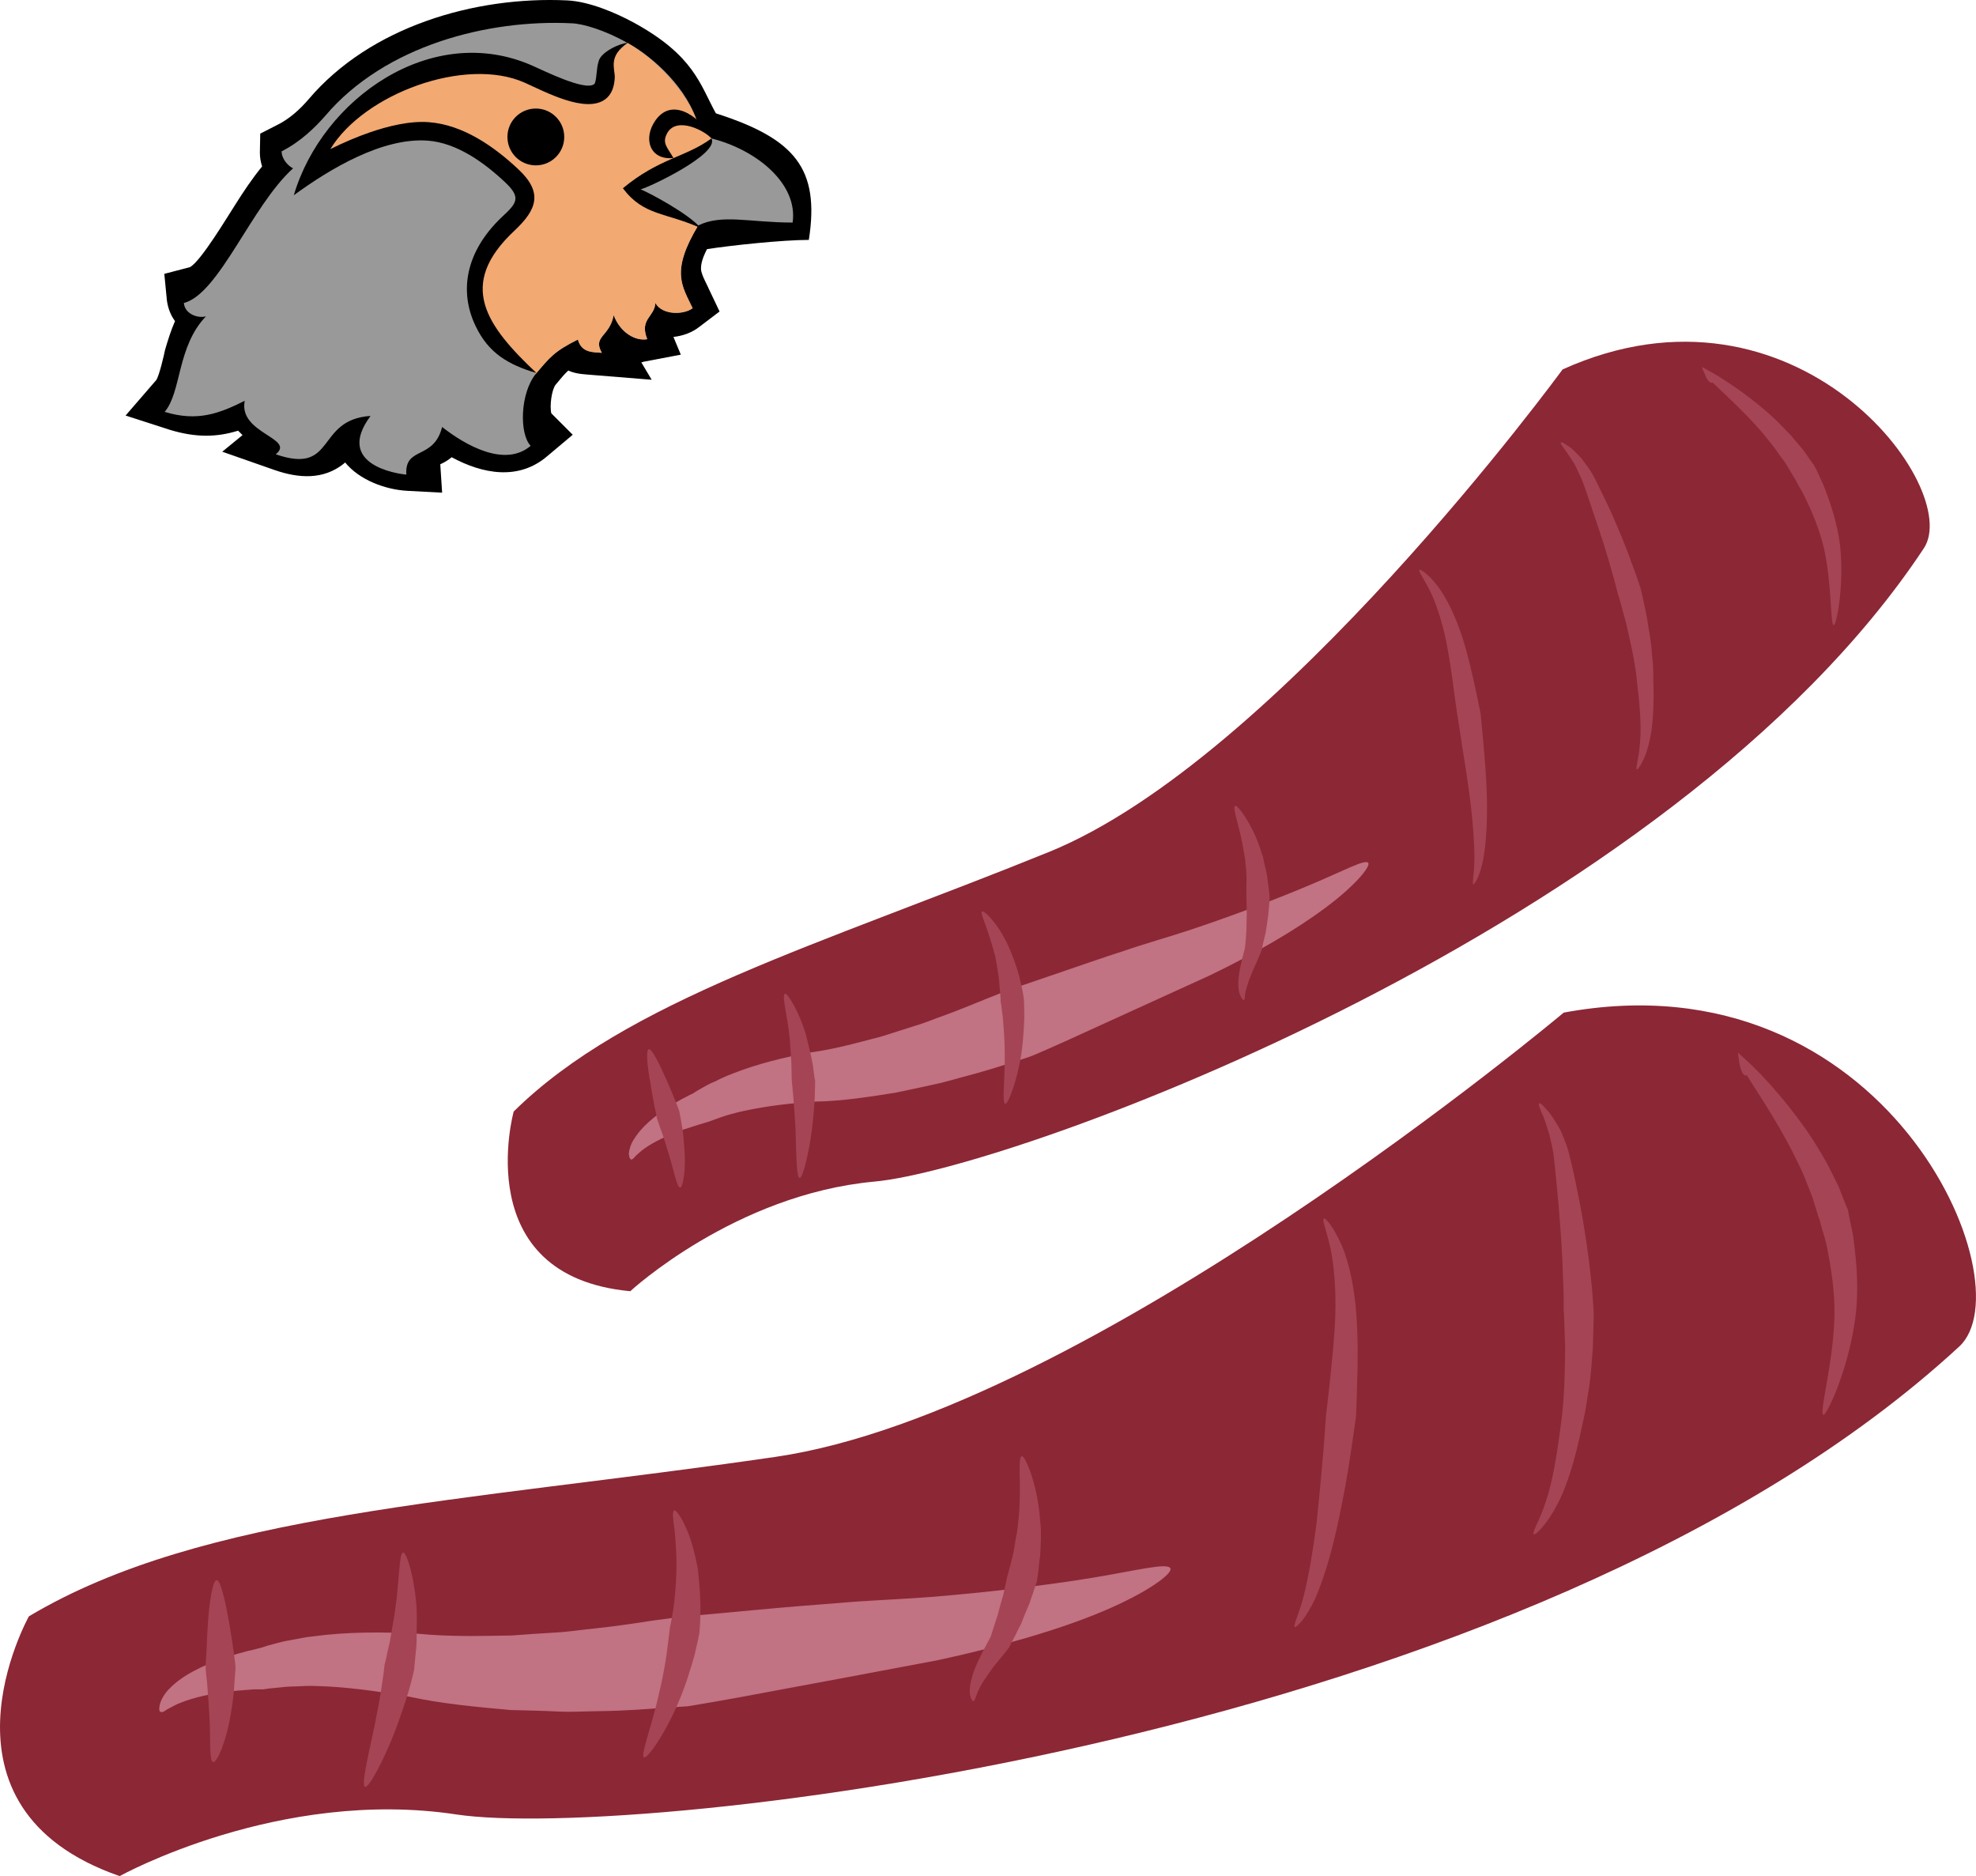 <?xml version="1.0" encoding="UTF-8" standalone="no"?>
<!-- Creator: CorelDRAW Home & Student X7 -->

<svg
   xmlns:dc="http://purl.org/dc/elements/1.1/"
   xmlns:cc="http://creativecommons.org/ns#"
   xmlns:rdf="http://www.w3.org/1999/02/22-rdf-syntax-ns#"
   xmlns:svg="http://www.w3.org/2000/svg"
   xmlns="http://www.w3.org/2000/svg"
   xmlns:sodipodi="http://sodipodi.sourceforge.net/DTD/sodipodi-0.dtd"
   xmlns:inkscape="http://www.inkscape.org/namespaces/inkscape"
   xml:space="preserve"
   width="53.559mm"
   height="50.841mm"
   version="1.1"
   style="clip-rule:evenodd;fill-rule:evenodd;image-rendering:optimizeQuality;shape-rendering:geometricPrecision;text-rendering:geometricPrecision"
   viewBox="0 0 5355.859 5084.132"
   id="svg59"
   sodipodi:docname="3162.svg"
   inkscape:version="0.92.4 (5da689c313, 2019-01-14)"><sodipodi:namedview
   pagecolor="#ffffff"
   bordercolor="#666666"
   borderopacity="1"
   objecttolerance="10"
   gridtolerance="10"
   guidetolerance="10"
   inkscape:pageopacity="0"
   inkscape:pageshadow="2"
   inkscape:window-width="640"
   inkscape:window-height="480"
   id="namedview61"
   showgrid="false"
   inkscape:zoom="0.2102413"
   inkscape:cx="102.62663"
   inkscape:cy="91.691337"
   inkscape:window-x="0"
   inkscape:window-y="0"
   inkscape:window-maximized="0"
   inkscape:current-layer="svg59" />
 <defs
   id="defs4">
  <style
   type="text/css"
   id="style2">
   <![CDATA[
    .fil0 {fill:black}
    .fil3 {fill:black}
    .fil1 {fill:#999999}
    .fil2 {fill:#F2A972}
    .fil4 {fill:#8C2735;fill-rule:nonzero}
    .fil6 {fill:#A54454;fill-rule:nonzero}
    .fil5 {fill:#C17283;fill-rule:nonzero}
   ]]>
  </style>
 </defs>
 <g
   id="Vrstva_x0020_1"
   transform="translate(-7784.671,-12191.868)">
  <g
   id="_476580912">
   <path
   class="fil0"
   d="m 9009,13431 c 83,45 181,64 259,-3 l 69,-58 -58,-58 c -5,-20 1,-65 12,-78 15,-18 24,-29 34,-38 2,1 5,2 7,3 21,7 36,7 58,9 l 161,13 -28,-47 c 2,-1 5,-1 7,-2 l 100,-19 -20,-48 c 26,-3 51,-12 71,-28 l 54,-41 -29,-61 c -6,-14 -15,-29 -19,-43 -7,-18 3,-44 14,-65 64,-10 204,-25 276,-25 30,-193 -37,-274 -252,-343 -43,-78 -59,-156 -221,-245 -51,-28 -123,-58 -181,-61 -251,-12 -535,71 -702,268 -24,28 -53,54 -86,70 l -45,23 -1,51 c 0,13 2,25 6,38 -27,33 -51,69 -73,104 -19,29 -94,155 -123,169 l -69,18 7,72 c 3,21 10,40 22,56 -11,25 -19,51 -27,78 -3,15 -16,71 -24,82 l -83,96 121,39 c 70,21 126,20 184,2 4,4 8,8 12,12 l -55,45 143,50 c 64,22 131,27 187,-18 1,-1 2,-2 3,-3 39,48 110,74 169,77 l 94,5 -5,-77 c 9,-4 18,-9 27,-16 1,-1 2,-2 4,-3 z"
   id="path7"
   inkscape:connector-curvature="0"
   style="fill:#000000" />
   <path
   class="fil1"
   d="m 9677,12803 c -75,125 -44,163 -15,224 -23,18 -82,20 -101,-14 -2,38 -44,43 -22,98 -31,6 -73,-17 -91,-65 -11,59 -58,57 -32,102 -23,-2 -55,1 -65,-36 -64,32 -76,48 -114,93 -43,53 -45,163 -14,195 -69,59 -175,0 -240,-51 -23,91 -102,51 -97,129 -25,-2 -195,-27 -97,-159 -150,10 -92,161 -257,104 55,-44 -102,-56 -84,-145 -70,35 -129,57 -217,30 46,-54 33,-177 112,-259 -19,6 -57,-4 -60,-36 96,-25 183,-263 296,-365 -13,-6 -31,-25 -31,-46 51,-26 90,-64 118,-96 163,-192 443,-262 668,-251 30,1 89,18 151,53 72,39 165,125 192,223 15,10 28,28 36,36 126,32 235,125 220,228 -116,0 -192,-24 -256,8 z"
   id="path9"
   inkscape:connector-curvature="0"
   style="fill:#999999" />
   <path
   class="fil2"
   d="m 9485,12308 c 72,40 167,134 192,223 17,12 27,24 36,36 -44,47 -81,95 -199,137 58,32 135,77 163,99 -75,125 -44,163 -15,224 -23,18 -82,20 -101,-14 -2,38 -44,43 -22,98 -31,6 -73,-17 -91,-65 -11,59 -58,57 -32,102 -23,-2 -55,1 -65,-36 -64,32 -76,48 -114,93 -174,-99 -220,-270 -75,-406 56,-53 61,-82 10,-130 -75,-71 -151,-116 -226,-121 -102,-8 -265,69 -320,109 61,-209 335,-316 546,-281 53,9 252,142 254,25 0,-40 8,-46 59,-93 z"
   id="path11"
   inkscape:connector-curvature="0"
   style="fill:#f2a972" />
   <path
   class="fil0"
   d="m 8680,12596 c 91,-150 366,-252 527,-180 56,25 165,84 218,45 19,-14 25,-37 26,-60 0,-24 -18,-57 35,-93 -21,1 -74,25 -79,51 -6,16 -5,56 -12,61 -25,19 -135,-36 -167,-50 -273,-121 -570,90 -647,351 97,-71 240,-157 363,-148 80,6 155,61 211,114 43,41 30,56 -10,93 -100,95 -116,203 -71,296 35,73 88,104 165,127 -138,-130 -216,-240 -60,-386 62,-58 77,-104 11,-166 -66,-62 -150,-121 -243,-128 -52,-4 -112,11 -161,28 -32,11 -70,27 -106,45 z"
   id="path13"
   inkscape:connector-curvature="0"
   style="fill:#000000" />
   <path
   class="fil3"
   d="m 9713,12567 c -17,-20 -92,-60 -119,-16 -16,28 -2,38 16,69 -64,7 -84,-53 -48,-103 51,-70 133,7 151,50 z"
   id="path15"
   inkscape:connector-curvature="0"
   style="fill:#000000" />
   <circle
   class="fil3"
   cx="9237"
   cy="12563"
   r="77"
   id="circle17"
   style="fill:#000000" />
   <path
   class="fil3"
   d="m 9473,12702 c 99,-82 171,-84 240,-135 23,42 -170,133 -192,138 19,7 131,66 163,105 -95,-43 -155,-33 -211,-108 z"
   id="path19"
   inkscape:connector-curvature="0"
   style="fill:#000000" />
  </g>
  <path
   class="fil4"
   d="m 7863,16572 c 0,0 -290,518 246,704 0,0 432,-240 913,-167 482,72 2909,-194 4073,-1268 185,-170 -198,-1067 -1072,-905 0,0 -1285,1080 -2137,1204 -852,124 -1550,150 -2023,432 z"
   id="path22"
   inkscape:connector-curvature="0"
   style="fill:#8c2735;fill-rule:nonzero" />
  <path
   class="fil5"
   d="m 10957,16442 c 7,14 -63,66 -182,116 -118,50 -281,97 -449,133 -164,31 -329,62 -454,85 -125,24 -213,38 -218,39 -2,1 -28,2 -70,5 -42,3 -101,8 -173,9 -35,0 -73,3 -114,1 -41,-2 -84,-3 -128,-4 -89,-8 -188,-17 -274,-36 -86,-15 -172,-27 -251,-29 -20,-1 -39,0 -58,1 -19,0 -37,2 -55,4 -11,1 -22,2 -33,4 -9,0 -18,0 -26,0 -17,1 -34,3 -50,4 -64,6 -115,19 -147,32 -17,6 -28,14 -37,18 -8,6 -14,9 -18,7 -4,-1 -5,-8 -2,-21 3,-11 12,-29 28,-44 32,-33 88,-62 156,-84 17,-6 35,-11 54,-16 9,-2 19,-4 29,-7 5,-1 0,0 8,-2 l 15,-5 c 20,-5 41,-12 62,-15 22,-4 44,-9 66,-11 90,-12 186,-12 279,-7 93,9 175,6 256,5 41,-3 81,-6 119,-8 37,-2 73,-8 106,-11 66,-7 122,-16 162,-22 40,-5 64,-9 67,-9 5,-1 90,-8 216,-20 63,-6 137,-12 216,-18 78,-7 165,-10 245,-16 163,-13 326,-33 447,-53 120,-20 200,-41 208,-25 z"
   id="path24"
   inkscape:connector-curvature="0"
   style="fill:#c17283;fill-rule:nonzero" />
  <path
   class="fil6"
   d="m 11956,15182 c 3,-2 10,4 20,16 12,12 24,32 38,56 6,13 11,27 17,42 5,15 9,32 13,49 8,33 15,68 22,104 14,71 24,143 30,198 6,55 8,94 8,96 1,2 0,43 -2,104 -3,30 -4,65 -10,103 -3,18 -6,38 -9,57 -3,19 -8,38 -12,58 -16,76 -38,154 -67,207 -28,54 -59,81 -62,78 -6,-5 16,-37 33,-90 18,-53 30,-128 40,-205 11,-77 11,-152 12,-210 -2,-58 -3,-97 -4,-100 0,-2 1,-38 -2,-92 -1,-54 -6,-125 -12,-197 -3,-35 -7,-71 -10,-104 -2,-16 -3,-32 -6,-46 -3,-14 -6,-28 -9,-40 -8,-25 -14,-46 -21,-59 -6,-14 -9,-24 -7,-25 z"
   id="path26"
   inkscape:connector-curvature="0"
   style="fill:#a54454;fill-rule:nonzero" />
  <path
   class="fil6"
   d="m 12518,15106 c -1,2 -6,0 -10,-6 -4,-7 -7,-17 -9,-28 l -4,-28 23,21 c 44,39 124,128 182,218 14,23 28,45 39,66 11,22 21,41 29,58 14,36 23,59 24,60 1,1 3,11 6,28 3,16 10,40 12,66 7,53 13,127 4,198 -18,144 -79,270 -87,267 -13,-4 27,-137 30,-270 1,-67 -10,-132 -20,-183 -5,-25 -12,-44 -16,-58 -3,-14 -6,-23 -7,-24 0,-1 -7,-22 -17,-55 -6,-16 -14,-35 -22,-56 -8,-20 -20,-42 -31,-65 -45,-90 -112,-187 -142,-237 6,-2 13,-4 19,-7 -2,12 -3,20 -3,25 0,5 1,9 0,10 z"
   id="path28"
   inkscape:connector-curvature="0"
   style="fill:#a54454;fill-rule:nonzero" />
  <path
   class="fil6"
   d="m 11373,15494 c 4,-3 27,24 48,72 21,48 35,118 40,187 5,69 4,138 2,190 -1,52 -3,87 -3,89 0,2 -6,40 -14,96 -8,56 -21,129 -37,201 -16,73 -37,144 -60,196 -12,25 -25,46 -35,59 -11,12 -18,19 -20,17 -5,-4 12,-35 25,-87 13,-52 25,-123 34,-194 8,-72 14,-145 19,-200 4,-55 7,-93 7,-95 1,-2 4,-37 10,-87 5,-51 13,-118 15,-184 2,-65 -3,-131 -13,-178 -10,-48 -24,-79 -18,-82 z"
   id="path30"
   inkscape:connector-curvature="0"
   style="fill:#a54454;fill-rule:nonzero" />
  <path
   class="fil6"
   d="m 10554,16138 c 9,-3 42,76 49,164 1,10 2,21 3,32 0,11 0,21 0,31 -1,21 -1,40 -4,57 -3,33 -7,55 -7,56 -1,2 -8,25 -20,59 -7,16 -15,35 -23,56 -5,9 -10,19 -15,30 l -8,15 c -3,5 -4,9 -9,18 -16,21 -29,36 -42,52 -12,17 -23,32 -31,45 -8,14 -13,25 -16,34 -3,8 -5,14 -8,15 -3,0 -6,-5 -9,-16 -2,-11 -1,-27 4,-44 8,-35 33,-79 52,-115 6,-20 13,-40 19,-59 5,-19 10,-38 15,-54 7,-31 11,-53 12,-54 0,-1 6,-21 13,-50 4,-15 6,-32 9,-50 2,-9 4,-19 5,-29 1,-9 2,-19 3,-29 8,-79 -4,-161 8,-164 z"
   id="path32"
   inkscape:connector-curvature="0"
   style="fill:#a54454;fill-rule:nonzero" />
  <path
   class="fil6"
   d="m 9612,16285 c 4,-2 18,15 31,45 14,29 25,70 33,113 5,43 8,86 7,119 0,33 -3,55 -3,57 0,1 -5,25 -13,59 -10,34 -23,79 -41,121 -35,86 -87,161 -96,155 -10,-5 22,-87 41,-173 10,-42 18,-85 22,-118 4,-32 7,-55 7,-56 -1,-1 5,-21 9,-51 5,-30 8,-69 9,-109 1,-39 -2,-79 -5,-109 -4,-30 -7,-50 -1,-53 z"
   id="path34"
   inkscape:connector-curvature="0"
   style="fill:#a54454;fill-rule:nonzero" />
  <path
   class="fil6"
   d="m 8877,16399 c 10,-2 33,75 37,155 1,20 0,40 0,59 0,19 0,37 -2,52 -3,30 -5,51 -5,52 0,1 -5,23 -14,55 -9,31 -23,72 -38,112 -31,80 -71,154 -81,150 -11,-4 9,-85 26,-166 8,-41 16,-81 20,-112 5,-31 7,-52 7,-53 1,-2 5,-21 11,-48 4,-14 6,-31 9,-48 3,-18 7,-36 9,-55 11,-74 10,-150 21,-153 z"
   id="path36"
   inkscape:connector-curvature="0"
   style="fill:#a54454;fill-rule:nonzero" />
  <path
   class="fil6"
   d="m 8372,16474 c 21,-1 52,231 51,236 0,1 -1,18 -3,43 -1,25 -5,58 -11,90 -11,66 -36,127 -47,124 -11,-3 -6,-65 -10,-128 -2,-31 -4,-62 -6,-86 -3,-24 -4,-40 -4,-41 0,-1 0,-16 2,-38 1,-22 2,-52 4,-81 4,-60 13,-119 24,-119 z"
   id="path38"
   inkscape:connector-curvature="0"
   style="fill:#a54454;fill-rule:nonzero" />
  <path
   class="fil4"
   d="m 9177,15204 c 0,0 -124,446 316,487 0,0 283,-262 661,-297 377,-34 2164,-687 2845,-1716 109,-163 -347,-770 -979,-485 0,0 -771,1056 -1393,1308 -622,252 -1145,402 -1450,703 z"
   id="path40"
   inkscape:connector-curvature="0"
   style="fill:#8c2735;fill-rule:nonzero" />
  <path
   class="fil5"
   d="m 11493,14530 c 8,9 -35,62 -116,122 -80,60 -194,126 -315,184 -118,54 -237,108 -327,149 -91,42 -154,69 -158,70 -2,1 -21,7 -52,17 -31,10 -75,24 -129,38 -27,7 -55,16 -86,22 -32,7 -64,14 -98,21 -69,11 -146,23 -214,24 -68,4 -135,12 -195,25 -15,3 -29,7 -44,11 -14,4 -27,9 -41,14 -8,3 -16,6 -24,8 -7,2 -13,4 -20,6 -13,4 -25,8 -37,12 -47,17 -83,35 -105,51 -12,8 -19,16 -25,21 -5,6 -9,10 -12,9 -3,-1 -5,-6 -6,-16 1,-9 4,-24 14,-39 18,-30 54,-63 102,-92 12,-8 24,-15 38,-22 6,-3 13,-7 20,-10 4,-2 1,-1 6,-4 l 10,-6 c 14,-8 29,-17 45,-23 15,-8 31,-15 47,-21 66,-26 139,-44 210,-57 72,-10 134,-28 195,-44 31,-10 60,-19 88,-28 28,-8 55,-20 79,-28 49,-18 89,-35 119,-47 29,-11 46,-19 48,-19 4,-2 67,-23 160,-55 47,-16 101,-35 160,-54 58,-20 123,-38 183,-58 120,-40 240,-86 327,-123 88,-37 144,-68 153,-58 z"
   id="path42"
   inkscape:connector-curvature="0"
   style="fill:#c17283;fill-rule:nonzero" />
  <path
   class="fil6"
   d="m 12015,13391 c 2,-2 8,1 19,9 11,6 23,19 38,35 7,9 13,18 21,29 7,10 13,22 19,34 12,24 24,49 36,74 23,52 45,104 59,145 16,41 24,69 25,71 0,1 8,33 17,79 3,24 9,50 12,80 1,14 2,29 4,45 1,15 1,30 1,46 2,61 0,123 -12,169 -11,46 -30,72 -33,70 -4,-2 6,-30 9,-74 4,-44 -1,-102 -8,-162 -6,-61 -20,-117 -30,-161 -12,-44 -20,-74 -21,-75 -1,-2 -7,-29 -19,-70 -11,-40 -28,-93 -46,-146 -9,-26 -18,-53 -26,-77 -5,-12 -9,-24 -14,-34 -5,-10 -9,-20 -14,-29 -11,-17 -20,-31 -27,-40 -7,-10 -11,-16 -10,-18 z"
   id="path44"
   inkscape:connector-curvature="0"
   style="fill:#a54454;fill-rule:nonzero" />
  <path
   class="fil6"
   d="m 12426,13229 c 0,1 -4,1 -9,-3 -4,-4 -8,-11 -11,-19 l -9,-21 22,12 c 40,22 117,73 178,131 15,15 29,29 42,43 12,14 23,27 33,39 17,24 28,40 29,41 0,0 4,7 10,19 5,12 14,29 21,48 15,39 33,93 40,150 12,112 -10,218 -17,217 -10,0 -4,-108 -27,-210 -12,-50 -32,-98 -50,-134 -8,-18 -17,-31 -22,-41 -5,-11 -9,-16 -10,-17 0,-1 -9,-16 -23,-39 -8,-10 -17,-23 -27,-37 -10,-14 -23,-29 -35,-44 -51,-60 -120,-120 -152,-153 4,-3 9,-6 13,-9 1,9 1,16 2,20 1,3 3,6 2,7 z"
   id="path46"
   inkscape:connector-curvature="0"
   style="fill:#a54454;fill-rule:nonzero" />
  <path
   class="fil6"
   d="m 11632,13736 c 2,-3 25,12 50,45 25,33 48,83 65,134 17,52 28,104 37,144 8,39 14,66 14,68 0,1 3,31 7,75 4,43 9,101 10,159 1,58 -2,116 -10,159 -4,22 -10,39 -15,51 -6,12 -10,18 -12,17 -4,-2 3,-29 3,-70 0,-42 -4,-98 -11,-154 -7,-56 -16,-112 -23,-155 -6,-42 -11,-71 -11,-73 -1,-1 -4,-28 -10,-68 -5,-39 -12,-91 -22,-141 -11,-50 -26,-99 -43,-133 -17,-34 -33,-55 -29,-58 z"
   id="path48"
   inkscape:connector-curvature="0"
   style="fill:#a54454;fill-rule:nonzero" />
  <path
   class="fil6"
   d="m 11132,14376 c 7,-5 46,49 68,114 2,8 5,16 8,24 2,8 3,16 5,24 4,15 7,30 8,43 4,26 5,43 5,44 0,1 -1,20 -4,48 -2,14 -4,30 -7,47 -2,8 -4,16 -6,25 l -3,13 c -1,5 -1,8 -4,15 -8,19 -14,33 -21,48 -6,15 -12,28 -15,40 -4,11 -6,21 -7,28 0,7 -1,12 -3,13 -2,1 -5,-3 -9,-11 -4,-7 -6,-20 -6,-34 0,-28 10,-65 18,-96 2,-16 3,-33 4,-48 0,-16 1,-31 1,-44 0,-25 -1,-42 -1,-43 0,-1 0,-17 0,-40 1,-12 0,-26 -1,-40 -1,-7 -2,-15 -2,-22 -1,-8 -3,-16 -4,-23 -9,-62 -32,-121 -24,-125 z"
   id="path50"
   inkscape:connector-curvature="0"
   style="fill:#a54454;fill-rule:nonzero" />
  <path
   class="fil6"
   d="m 10446,14662 c 4,-2 17,8 32,28 16,19 33,48 46,80 13,31 23,63 28,88 6,25 8,42 8,43 0,1 1,20 1,48 -1,27 -3,64 -8,99 -11,71 -36,138 -44,135 -9,-2 0,-70 -1,-138 0,-34 -3,-68 -5,-94 -3,-25 -5,-42 -6,-43 0,-1 0,-17 -3,-41 -1,-23 -6,-53 -12,-84 -8,-30 -17,-59 -25,-81 -8,-22 -14,-37 -11,-40 z"
   id="path52"
   inkscape:connector-curvature="0"
   style="fill:#a54454;fill-rule:nonzero" />
  <path
   class="fil6"
   d="m 9912,14885 c 7,-4 39,50 57,110 4,15 7,30 11,45 3,14 6,28 8,39 3,24 5,40 6,41 0,1 0,18 -1,44 -1,25 -4,59 -8,92 -9,66 -25,130 -33,128 -9,-1 -9,-66 -11,-130 -2,-33 -4,-65 -6,-89 -2,-24 -4,-40 -4,-41 0,-1 -1,-16 -1,-39 0,-11 -1,-24 -2,-38 -1,-13 -2,-28 -3,-43 -6,-58 -22,-115 -13,-119 z"
   id="path54"
   inkscape:connector-curvature="0"
   style="fill:#a54454;fill-rule:nonzero" />
  <path
   class="fil6"
   d="m 9543,15035 c 16,-4 83,165 83,169 0,1 3,14 6,33 4,19 6,45 8,71 4,52 -4,103 -12,102 -9,0 -17,-48 -32,-95 -7,-23 -14,-46 -21,-64 -6,-17 -10,-29 -10,-30 0,0 -2,-12 -6,-29 -3,-17 -8,-40 -11,-63 -9,-45 -13,-92 -5,-94 z"
   id="path56"
   inkscape:connector-curvature="0"
   style="fill:#a54454;fill-rule:nonzero" />
 </g>
</svg>